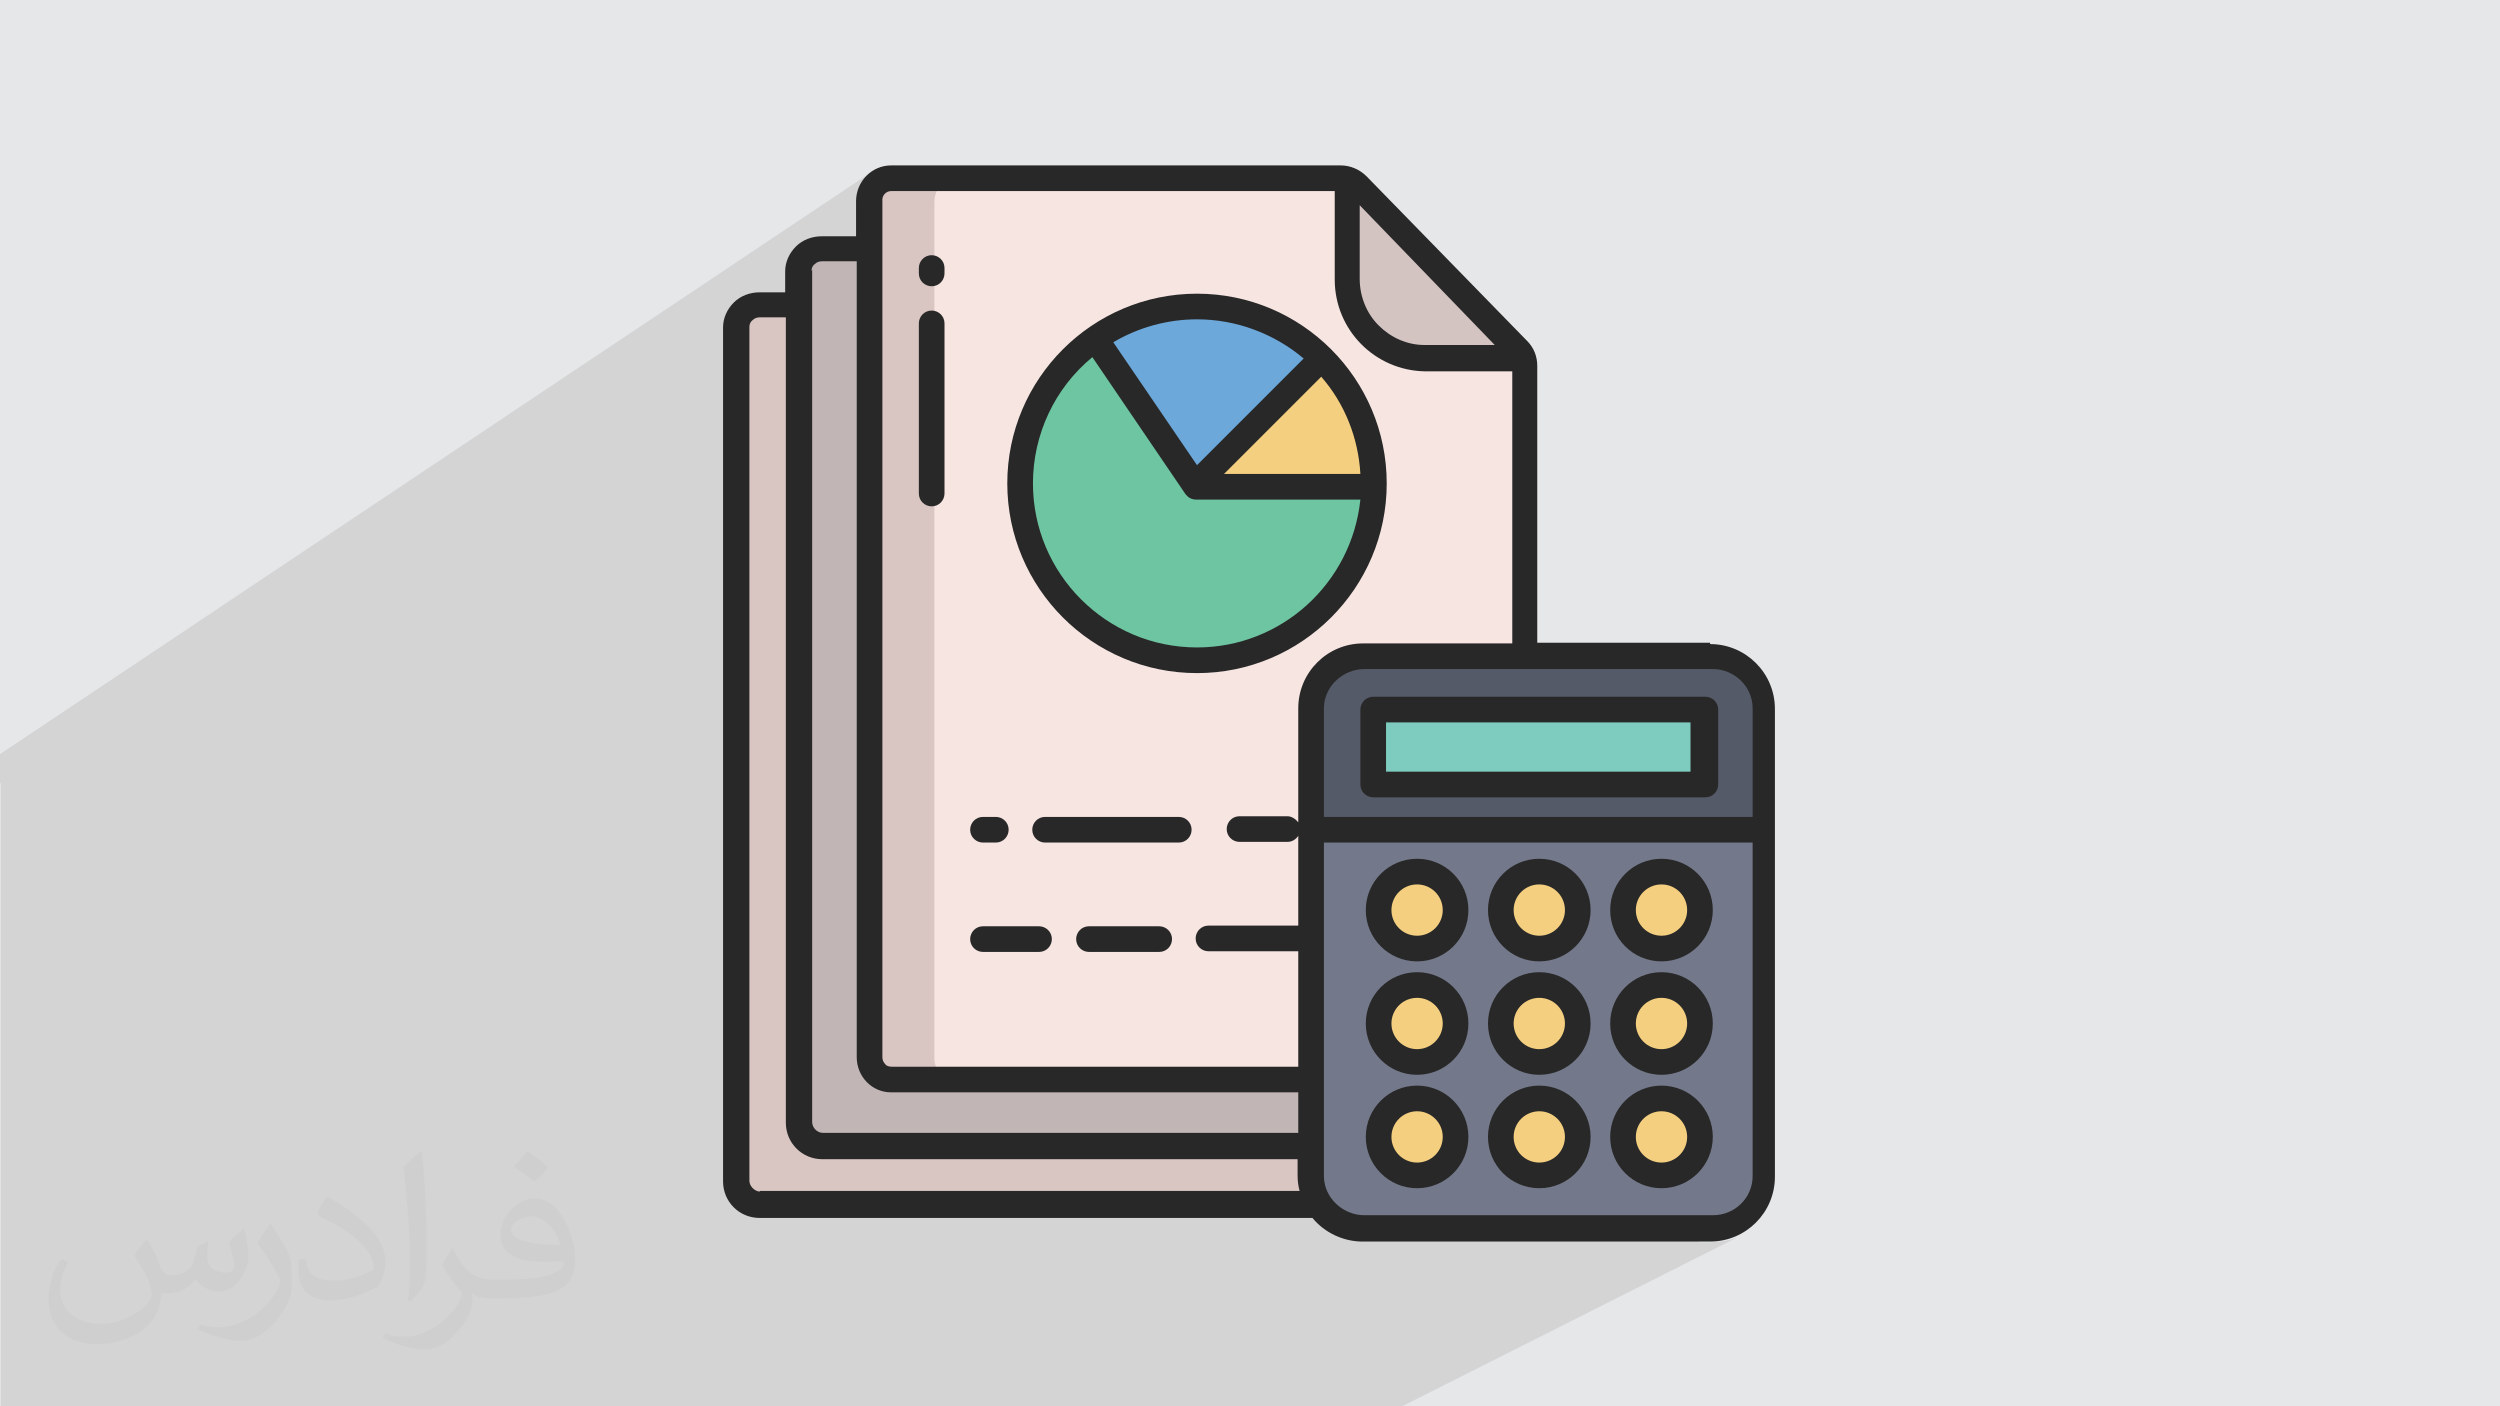 <?xml version="1.0" encoding="UTF-8"?>
<!DOCTYPE svg PUBLIC "-//W3C//DTD SVG 1.1//EN" "http://www.w3.org/Graphics/SVG/1.1/DTD/svg11.dtd">
<!-- Creator: CorelDRAW 2017 -->
<svg xmlns="http://www.w3.org/2000/svg" xml:space="preserve" width="3.703in" height="2.083in" version="1.1" style="shape-rendering:geometricPrecision; text-rendering:geometricPrecision; image-rendering:optimizeQuality; fill-rule:evenodd; clip-rule:evenodd"
viewBox="0 0 3703 2083"
 xmlns:xlink="http://www.w3.org/1999/xlink"
 enable-background="new 0 0 512 512">
 <defs>
  <style type="text/css">
   <![CDATA[
    .fil0 {fill:#E6E7E8}
    .fil5 {fill:#F6E5E1;fill-rule:nonzero}
    .fil7 {fill:#F4CF80;fill-rule:nonzero}
    .fil3 {fill:#D9C6C3;fill-rule:nonzero}
    .fil6 {fill:#D3C4C2;fill-rule:nonzero}
    .fil4 {fill:#C1B6B5;fill-rule:nonzero}
    .fil12 {fill:#7DCCBF;fill-rule:nonzero}
    .fil8 {fill:#6EC5A2;fill-rule:nonzero}
    .fil9 {fill:#6CA8DA;fill-rule:nonzero}
    .fil10 {fill:#73798A;fill-rule:nonzero}
    .fil11 {fill:#545A67;fill-rule:nonzero}
    .fil13 {fill:#282828;fill-rule:nonzero}
    .fil2 {fill:#373435;fill-opacity:0.031}
    .fil1 {fill:#373435;fill-opacity:0.102}
   ]]>
  </style>
 </defs>
 <g id="Layer_x0020_1">
  <polygon class="fil0" points="0,0 3703,0 3703,2083 0,2083 "/>
  <path class="fil1" d="M2534 953l0 0zm-2534 206l0 -4 0 -5 0 -1 0 -6 0 -1 0 -5 0 -20 1292 -863 -4 3 -4 3 -3 4 -3 4 -3 4 -2 5 -2 5 -1 5 -1 4 33 -22 -5 4 -4 5 -3 6 -2 6 -1 7 0 4 25 -16 -2 2 -2 2 -1 3 -1 3 0 3 0 31 90 -59 5 -3 6 -2 7 -1 -108 71 0 87 62 -41 -3 2 -2 3 -2 3 -1 4 0 4 0 8 0 4 1 4 2 3 2 3 3 2 3 2 4 1 4 0 4 0 4 -1 3 -2 -84 54 0 29 62 -40 -3 2 -2 3 -2 3 -1 4 0 4 0 166 266 -169 12 -7 12 -6 12 -6 13 -5 13 -4 13 -4 14 -3 5 -1 275 -175 0 52 19 -12 200 207 -29 18 71 0 -210 127 1 3 2 14 2 14 1 14 0 14 0 14 -1 14 -2 14 -2 14 -3 14 -4 13 -4 13 -5 13 -6 12 -6 12 -7 12 -7 11 -8 11 -8 11 -9 10 -9 10 -10 9 -10 9 -11 8 -11 8 -11 7 -434 256 2 1 3 2 2 3 2 3 1 4 0 4 0 4 -1 4 -2 3 45 -26 -3 2 -2 3 -2 3 -1 4 0 0 445 -261 8 -4 9 -3 9 -2 10 -1 10 -1 221 0 -138 79 423 0 4 0 4 1 3 2 3 2 2 3 2 3 1 4 0 4 0 111 0 4 -1 4 -2 3 -2 3 -3 2 -58 32 117 0 -35 19 51 0 -106 57 3 3 5 5 5 5 4 6 4 6 3 7 3 7 2 7 1 8 0 8 0 8 -1 8 -2 7 -3 7 -3 7 -4 6 -4 6 -5 5 -5 5 -6 4 -6 4 -49 26 5 -1 8 0 8 0 8 1 7 2 7 3 7 3 6 4 6 4 5 5 5 5 4 6 4 6 3 7 3 7 2 7 1 8 0 8 0 8 -1 8 -2 7 -3 7 -3 7 -4 6 -4 6 -5 5 -5 5 -6 4 -6 4 -50 26 6 -1 8 0 8 0 8 1 7 2 7 3 7 3 6 4 6 4 5 5 5 5 4 6 4 6 3 7 3 7 2 7 1 8 0 8 0 8 -1 8 -2 7 -3 7 -3 7 -4 6 -4 6 -5 5 -5 5 -6 4 -6 4 -96 49 136 0 6 0 6 -1 6 -1 5 -2 5 -2 -52 26 20 0 8 0 8 -1 7 -2 7 -3 7 -3 -56 28 20 0 10 -1 10 -1 9 -2 9 -3 8 -4 -510 257 -22 0 -19 0 -18 0 -20 0 -13 0 -131 0 -43 0 -37 0 -7 0 -21 0 -15 0 -50 0 -43 0 -13 0 0 0 -9 0 -15 0 -6 0 -8 0 -13 0 0 0 -15 0 -3 0 0 0 -10 0 -7 0 -19 0 -12 0 -3 0 -17 0 -19 0 -4 0 -2 0 -9 0 0 0 -9 0 -3 0 -14 0 -1 0 -4 0 -4 0 -3 0 -13 0 -1 0 -2 0 -10 0 -3 0 -1 0 -10 0 -8 0 -33 0 -3 0 -6 0 -3 0 -6 0 -15 0 -2 0 -4 0 -5 0 -7 0 0 0 -7 0 -2 0 0 0 -15 0 0 0 -10 0 -4 0 -4 0 -9 0 -1 0 -17 0 -6 0 -4 0 -8 0 -22 0 0 0 -3 0 -7 0 -7 0 -6 0 -2 0 -12 0 -7 0 -4 0 -4 0 -13 0 -3 0 -13 0 -2 0 -7 0 -9 0 -9 0 -22 0 -4 0 -2 0 -8 0 -20 0 -3 0 -3 0 -1 0 -8 0 -4 0 0 0 -4 0 -5 0 -7 0 -3 0 -15 0 -2 0 -13 0 -16 0 -8 0 -9 0 -18 0 -11 0 -4 0 -3 0 -6 0 -1 0 -13 0 -7 0 -2 0 -2 0 -13 0 -15 0 -4 0 -4 0 -10 0 -76 0 -7 0 -9 0 -8 0 -6 0 -13 0 -12 0 -12 0 -3 0 -1 0 -17 0 -3 0 -33 0 -32 0 -3 0 -16 0 -6 0 -7 0 -1 0 -4 0 -6 0 -8 0 -6 0 -4 0 -15 0 -3 0 -13 0 -1 0 -5 0 -1 0 -18 0 -2 0 -4 0 0 0 -2 0 -10 0 -4 0 -16 0 -4 0 -18 0 -6 0 -9 0 -3 0 -2 0 -16 0 -34 0 -4 0 -9 0 -4 0 -4 0 -1 0 -15 0 -32 0 -19 0 -5 0 -4 0 -4 0 -33 0 -19 0 -30 0 -15 0 -21 0 -8 0 -17 0 -5 0 -8 0 -3 0 -13 0 -35 0 -3 0 0 -4 0 -10 0 -3 0 0 0 -19 0 -99 0 -1 0 -5 0 -2 0 -3 0 -22 0 -23 0 -36 0 -36 0 -3 0 -13 0 -1 0 -4 0 0 0 -24 0 -15 0 -23 0 0 0 -14 0 -66 0 0 0 -40 0 -3 0 -27 0 -1 0 -12 0 -20 0 -3 0 -2 0 -17 0 -2 0 -1 0 0 0 -20 0 -149 0 -9 0 -26 0 -3 0 -28 0 -7 0 -9 0 -61 0 -6 0 0 0 -5 0 -4 0 -3 0 -2 0 -3 0 0 0 -3 0 0 0 -1 0 0 0 -4 0 -12 0 -4 0 -1 0 -1 0 -2 0 -8z"/>
 </g>
 <g id="Layer_x0020_1_0">
  <path class="fil2" d="M219 1838c7,11 12,21 16,32 3,7 5,19 21,19 5,0 11,-1 17,-5 7,-3 12,-9 14,-17l6 -21 15 -7 1 1c-2,8 -2,15 -2,21 0,18 15,24 27,24 7,0 13,-3 13,-10 0,-8 -4,-22 -8,-35 7,-7 14,-14 22,-20l1 1c4,15 6,30 6,40 0,10 -4,20 -8,27 -7,14 -20,25 -36,25 -12,0 -25,-6 -34,-17l-1 0c-9,11 -22,20 -43,20l-7 0c-1,14 -4,24 -9,33 -13,25 -50,42 -85,42 -49,0 -73,-28 -73,-66 0,-23 7,-45 19,-60l10 4c-7,14 -12,27 -12,40 0,35 29,52 61,52 30,0 68,-20 75,-42 -2,-25 -12,-36 -26,-59 4,-7 10,-15 17,-23l1 0 0 0 0 0 2 1 0 0 0 0 0 0 -1 -1 0 0 0 0 0 0zm563 -132c10,6 20,14 30,23 -6,8 -12,15 -21,21 -10,-8 -20,-15 -30,-22 7,-8 14,-15 20,-22l1 0 0 0 0 0 0 0 0 0zm5 96c-17,0 -30,11 -30,19 0,17 33,23 73,23 -5,-20 -22,-42 -43,-42l0 0 0 0 0 0 0 0zm-37 93c22,0 41,-1 55,-4 16,-4 30,-12 30,-18 0,-2 0,-3 -1,-5 -9,1 -19,1 -29,1 -29,0 -52,-7 -60,-23 -2,-4 -4,-10 -4,-15 0,-16 7,-32 19,-42 10,-9 21,-14 33,-14 20,0 37,17 48,42 6,14 11,30 11,51 0,14 -4,25 -12,34 -16,15 -45,21 -90,21l-20 0 0 0 -5 0c-11,0 -19,-2 -25,-7l-1 0c0,2 1,5 1,7 0,10 -3,23 -10,33 -20,30 -42,43 -60,43 -19,0 -42,-7 -63,-17l4 -7c7,3 16,5 29,5 34,0 78,-33 84,-64 -1,-3 -3,-6 -7,-10 -10,-12 -16,-22 -22,-32 5,-10 10,-18 14,-25l2 0c14,29 28,46 57,46l4 0 0 0 21 0 0 0 0 0 -3 0 0 0 0 0 0 0 0 0 0 0 0 0 0 0zm-146 31c2,-14 3,-29 3,-43l0 -21c0,-39 -5,-96 -9,-133 7,-8 17,-17 25,-23l2 1c5,47 7,101 7,151 0,13 -1,26 -2,35 -1,12 -8,21 -22,35l-3 -1 0 0 0 0 -1 -1 0 0 0 0 0 0 0 0 0 0 0 0 0 0zm-151 -62c1,18 10,33 41,33 20,0 36,-5 55,-14 3,-2 5,-3 5,-5 0,-12 -9,-27 -24,-41 -14,-13 -34,-25 -51,-32 -6,-3 -8,-5 -8,-8 0,-5 7,-17 13,-24l2 0c20,11 43,27 60,44 15,16 25,33 25,51 0,13 -4,26 -11,38 -22,11 -46,20 -70,20 -29,0 -48,-13 -48,-45 0,-3 0,-9 1,-16l10 0 0 0 0 0 0 -1 0 0 0 0 0 0 0 0 0 0 0 0 0 0zm-52 -52l18 29c7,11 13,22 13,41l0 24c0,19 -12,39 -32,60 -15,14 -29,20 -42,20 -19,0 -40,-6 -65,-17l3 -7c8,2 17,4 28,4 35,0 72,-26 88,-58 2,-4 3,-7 3,-9 0,-4 -2,-8 -4,-11 -9,-17 -19,-33 -30,-47 6,-9 12,-18 18,-27l2 0 0 0 0 0 0 -2 0 0 0 0 0 0 -1 0 0 0 0 0 0 0z"/>
  <g id="_2482216061008">
   <path class="fil3" d="M1948 1685l-751 -1234 -71 0c-19,0 -35,14 -35,33l0 1265c0,19 16,35 35,35l835 0 -13 -99z"/>
   <path class="fil4" d="M1300 369l-81 0c-19,0 -35,14 -35,33l0 1261c0,19 16,35 35,35l730 0 0 -110 -649 -1220z"/>
   <path class="fil5" d="M2257 531l-261 -267 -675 -1c-19,0 -33,16 -33,35l0 1268c0,18 14,33 32,33 0,0 1,0 1,0l633 0 305 -616 0 -442c0,-4 -1,-8 -2,-12z"/>
   <path class="fil6" d="M2257 529l-146 0c-64,0 -115,-52 -115,-116 0,0 0,0 0,0l0 -148c6,2 11,5 16,9l238 244c3,3 5,7 7,11z"/>
   <path class="fil7" d="M2035 716c0,2 0,3 0,5l-4 0 -259 0 -2 -3 3 -2 185 -185 0 0c49,49 77,116 77,185l0 0z"/>
   <path class="fil8" d="M2031 721l4 0c-3,145 -122,260 -267,257 -145,-3 -260,-122 -257,-267 2,-83 43,-161 111,-209l1 2 146 214 2 3 259 0z"/>
   <path class="fil9" d="M1958 531l0 0 -185 185 -3 2 -146 -214 -1 -2c104,-73 246,-61 336,29l0 0z"/>
   <path class="fil10" d="M1939 1229l0 513c0,15 5,29 13,42 15,22 39,36 66,36l516 0c43,0 78,-35 78,-77l0 -513 -673 0z"/>
   <path class="fil11" d="M2534 972l-516 0c-43,0 -79,35 -79,77l0 180 673 0 0 -180c0,-43 -35,-77 -78,-77z"/>
   <polygon class="fil12" points="2031,1163 2521,1163 2521,1052 2031,1052 "/>
   <path class="fil7" d="M2458 1291c32,0 57,26 57,57 0,32 -26,57 -57,57 -32,0 -57,-26 -57,-57 0,-32 26,-57 57,-57z"/>
   <path class="fil7" d="M2458 1459c32,0 57,26 57,57 0,32 -26,57 -57,57 -32,0 -57,-26 -57,-57 0,0 0,0 0,0 0,-32 26,-57 57,-57z"/>
   <path class="fil7" d="M2458 1627c32,0 57,26 57,57 0,32 -26,57 -57,57 -32,0 -57,-26 -57,-57 0,0 0,0 0,0 0,-32 26,-57 57,-57z"/>
   <path class="fil7" d="M2277 1291c32,0 57,26 57,57 0,32 -26,57 -57,57 -32,0 -57,-26 -57,-57 0,-32 26,-57 57,-57z"/>
   <path class="fil7" d="M2277 1459c32,0 57,26 57,57 0,32 -26,57 -57,57 -32,0 -57,-26 -57,-57 0,0 0,0 0,0 0,-32 26,-57 57,-57z"/>
   <path class="fil7" d="M2277 1627c32,0 57,26 57,57 0,32 -26,57 -57,57 -32,0 -57,-26 -57,-57 0,0 0,0 0,0 0,-32 26,-57 57,-57z"/>
   <path class="fil7" d="M2096 1291c32,0 57,26 57,57 0,32 -26,57 -57,57 -32,0 -57,-26 -57,-57 0,-32 26,-57 57,-57z"/>
   <path class="fil7" d="M2096 1459c32,0 57,26 57,57 0,32 -26,57 -57,57 -32,0 -57,-26 -57,-57 0,0 0,0 0,0 0,-32 26,-57 57,-57z"/>
   <path class="fil7" d="M2096 1627c32,0 57,26 57,57 0,32 -26,57 -57,57 -32,0 -57,-26 -57,-57 0,0 0,0 0,0 0,-32 26,-57 57,-57z"/>
   <path class="fil3" d="M1384 1567l0 -1268c0,-18 13,-34 32,-35l-94 0c-19,0 -33,16 -33,35l0 1268c0,18 14,33 32,33 0,0 1,0 1,0l95 0c-18,0 -33,-14 -33,-32 0,0 0,-1 0,-1z"/>
   <path class="fil13" d="M2504 1143l-451 0 0 -73 451 0 0 73zm22 -111l-492 0c-11,0 -19,9 -19,19l0 111c0,11 9,19 19,19l492 0c11,0 19,-9 19,-19l0 -111c0,-11 -9,-19 -19,-19z"/>
   <path class="fil13" d="M2099 1646c21,0 38,17 38,38 0,21 -17,38 -38,38 -21,0 -38,-17 -38,-38 0,-21 17,-38 38,-38l0 0zm0 114c42,0 76,-34 76,-76 0,-42 -34,-76 -76,-76 -42,0 -76,34 -76,76 0,0 0,0 0,0 0,42 34,76 76,76z"/>
   <path class="fil13" d="M2280 1646c21,0 38,17 38,38 0,21 -17,38 -38,38 -21,0 -38,-17 -38,-38 0,-21 17,-38 38,-38l0 0zm0 114c42,0 76,-34 76,-76 0,-42 -34,-76 -76,-76 -42,0 -76,34 -76,76 0,0 0,0 0,0 0,42 34,76 76,76z"/>
   <path class="fil13" d="M2461 1646c21,0 38,17 38,38 0,21 -17,38 -38,38 -21,0 -38,-17 -38,-38 0,-21 17,-38 38,-38l0 0zm0 114c42,0 76,-34 76,-76 0,-42 -34,-76 -76,-76 -42,0 -76,34 -76,76 0,0 0,0 0,0 0,42 34,76 76,76z"/>
   <path class="fil13" d="M2099 1478c21,0 38,17 38,38 0,21 -17,38 -38,38 -21,0 -38,-17 -38,-38 0,0 0,0 0,0 0,-21 17,-38 38,-38zm0 114c42,0 76,-34 76,-76 0,-42 -34,-76 -76,-76 -42,0 -76,34 -76,76 0,42 34,76 76,76z"/>
   <path class="fil13" d="M2280 1478c21,0 38,17 38,38 0,21 -17,38 -38,38 -21,0 -38,-17 -38,-38 0,0 0,0 0,0 0,-21 17,-38 38,-38zm0 114c42,0 76,-34 76,-76 0,-42 -34,-76 -76,-76 -42,0 -76,34 -76,76 0,42 34,76 76,76z"/>
   <path class="fil13" d="M2461 1478c21,0 38,17 38,38 0,21 -17,38 -38,38 -21,0 -38,-17 -38,-38 0,0 0,0 0,0 0,-21 17,-38 38,-38zm0 114c42,0 76,-34 76,-76 0,-42 -34,-76 -76,-76 -42,0 -76,34 -76,76 0,42 34,76 76,76z"/>
   <path class="fil13" d="M2099 1310c21,0 38,17 38,38 0,21 -17,38 -38,38 -21,0 -38,-17 -38,-38 0,-21 17,-38 38,-38zm0 114c42,0 76,-34 76,-76 0,-42 -34,-76 -76,-76 -42,0 -76,34 -76,76 0,42 34,76 76,76z"/>
   <path class="fil13" d="M2280 1310c21,0 38,17 38,38 0,21 -17,38 -38,38 -21,0 -38,-17 -38,-38 0,-21 17,-38 38,-38zm0 114c42,0 76,-34 76,-76 0,-42 -34,-76 -76,-76 -42,0 -76,34 -76,76 0,42 34,76 76,76z"/>
   <path class="fil13" d="M2461 1310c21,0 38,17 38,38 0,21 -17,38 -38,38 -21,0 -38,-17 -38,-38 0,-21 17,-38 38,-38zm0 114c42,0 76,-34 76,-76 0,-42 -34,-76 -76,-76 -42,0 -76,34 -76,76 0,42 34,76 76,76z"/>
   <path class="fil13" d="M1746 1210l-198 0c-11,0 -19,9 -19,19 0,11 9,19 19,19l198 0c11,0 19,-9 19,-19 0,-11 -9,-19 -19,-19l0 0z"/>
   <path class="fil13" d="M1456 1248l19 0c11,0 19,-9 19,-19 0,-11 -9,-19 -19,-19l-19 0c-11,0 -19,9 -19,19 0,11 9,19 19,19z"/>
   <path class="fil13" d="M1717 1372l-104 0c-11,0 -19,9 -19,19 0,11 9,19 19,19l104 0c11,0 19,-9 19,-19 0,-11 -9,-19 -19,-19z"/>
   <path class="fil13" d="M1539 1372l-83 0c-11,0 -19,9 -19,19 0,11 9,19 19,19l83 0c11,0 19,-9 19,-19 0,-11 -9,-19 -19,-19z"/>
   <path class="fil13" d="M1380 378c-11,0 -19,9 -19,19l0 8c0,11 9,19 19,19 11,0 19,-9 19,-19l0 -8c0,-11 -9,-19 -19,-19z"/>
   <path class="fil13" d="M1380 460c-11,0 -19,9 -19,19l0 252c0,11 9,19 19,19 11,0 19,-9 19,-19l0 -252c0,-11 -9,-19 -19,-19z"/>
   <path class="fil13" d="M1773 959c-134,0 -243,-109 -243,-243 0,-72 32,-141 88,-187l138 203c4,5 9,8 16,8l243 0c-13,124 -117,219 -242,219l0 0zm0 -486c58,0 114,21 158,58l-158 158 -124 -182c37,-22 80,-34 124,-34zm242 229l-202 0 144 -144c35,40 55,91 58,144l0 0zm-242 -267c-155,0 -281,126 -281,281 0,155 126,281 281,281 155,0 281,-126 281,-281 0,-155 -126,-281 -281,-281z"/>
   <path class="fil13" d="M2596 1210l-635 0 0 -161c0,-32 28,-58 60,-58l516 0c32,0 59,26 59,58l0 161zm0 532c0,32 -26,58 -59,58l-516 0c-32,0 -60,-26 -60,-58l0 -494 635 0 0 494zm-673 -693l0 169c-4,-5 -10,-9 -16,-9l-71 0c-11,0 -19,9 -19,19 0,11 9,19 19,19l71 0c6,0 12,-3 16,-9l0 133 -133 0c-11,0 -19,9 -19,19 0,11 9,19 19,19l133 0 0 171 -602 0c-4,0 -8,-1 -10,-4 -3,-3 -4,-7 -4,-10l0 -1268c-1,-8 5,-15 13,-15 0,0 0,0 1,0l656 0 0 131c0,75 60,135 134,136l129 0 0 403 -221 0c-53,0 -96,43 -96,96zm-797 716c-4,0 -8,-2 -11,-5 -3,-3 -5,-7 -5,-11l0 -1265c0,-4 2,-8 5,-10 3,-3 7,-4 11,-4l38 0 0 1193c0,30 24,54 54,54l704 0 0 24c0,8 1,16 3,23l-800 0zm76 -1364c0,-4 2,-8 5,-10 3,-3 7,-4 11,-4l51 0 0 1179c0,28 22,52 51,52 0,0 1,0 1,0l602 0 0 60 -704 0c-9,0 -16,-8 -16,-16l0 -1262zm812 -97l200 207 -104 0c-26,0 -50,-11 -68,-29 -18,-18 -28,-43 -28,-69l0 -109zm519 648l-256 0 0 -410c0,-14 -5,-27 -15,-37l-238 -244c-10,-10 -24,-16 -38,-16l-666 0c-29,0 -52,24 -52,53 0,0 0,0 0,1l0 51 -51 0c-14,0 -28,5 -38,15 -10,10 -16,23 -16,37l0 31 -38 0c-14,0 -28,5 -38,15 -10,10 -16,23 -16,37l0 1265c0,30 24,54 54,54l819 0c18,22 46,35 74,35l515 0c53,0 96,-43 96,-96l0 -693c0,-53 -43,-96 -96,-96l0 0z"/>
  </g>
 </g>
</svg>
